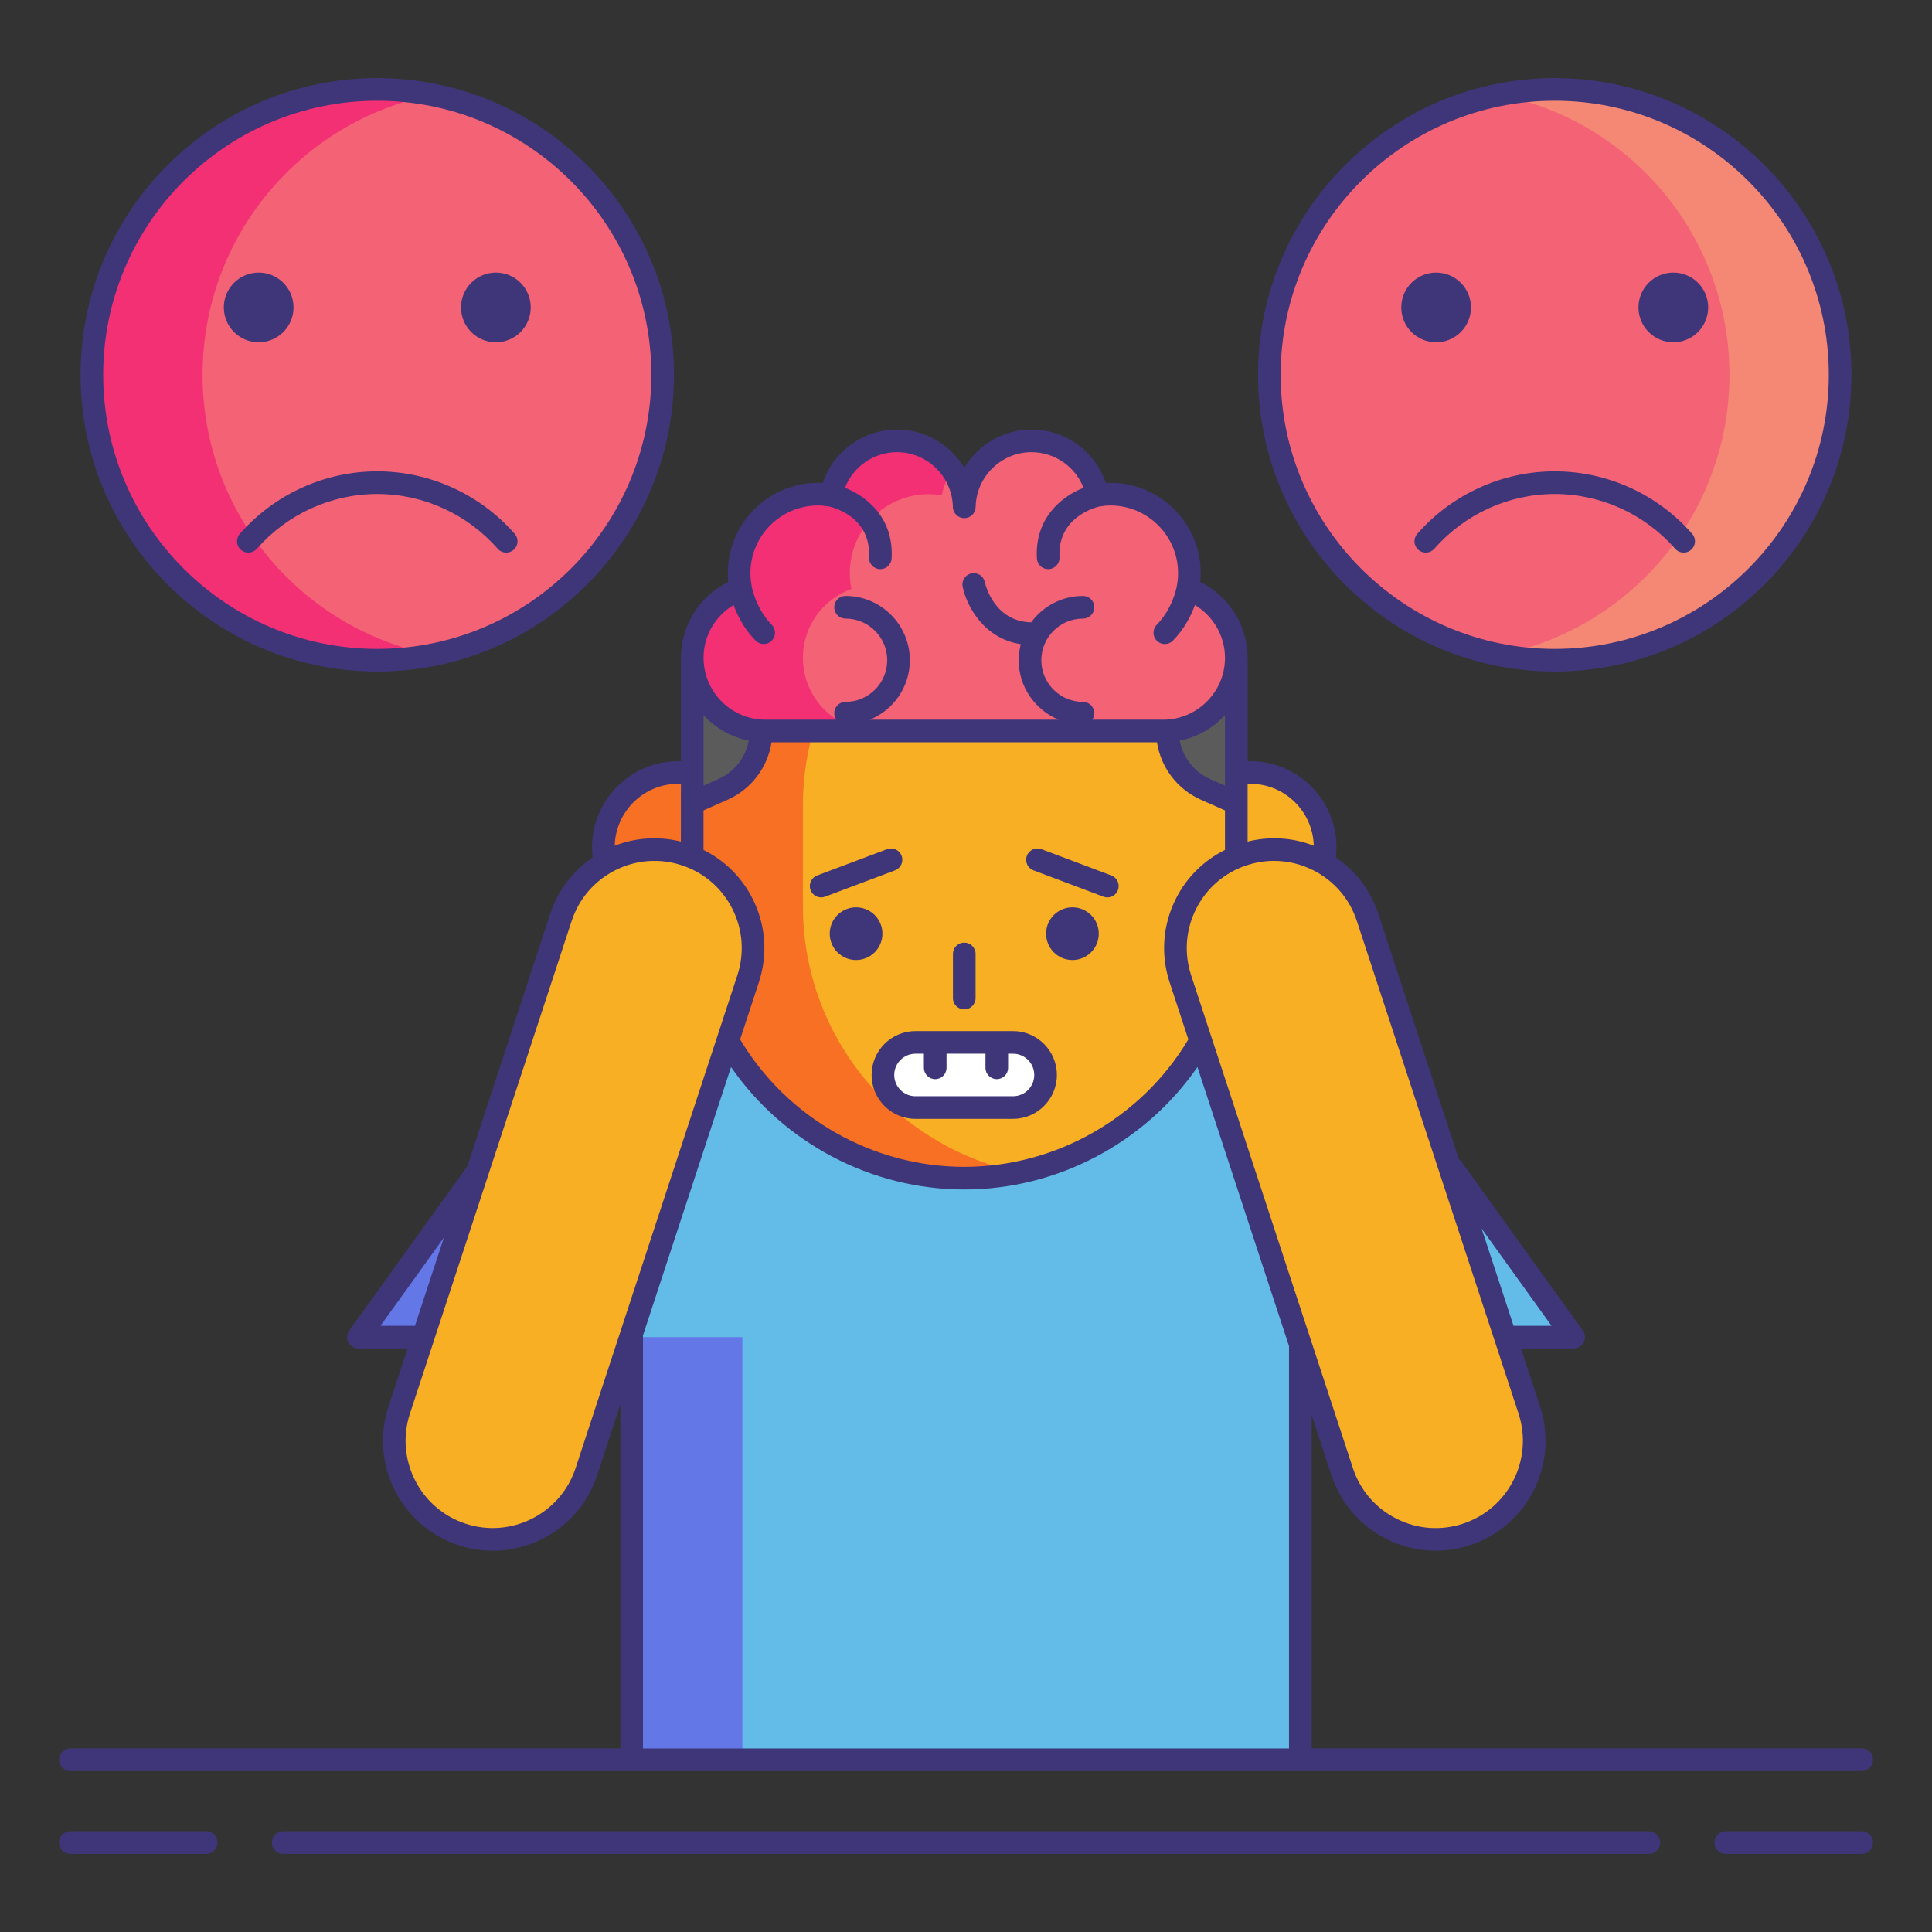<svg id="Layer_1" height="512" viewBox="0 0 256 256" width="512" xmlns="http://www.w3.org/2000/svg"><rect x="0" y="0" width="256" height="256" fill="#333333" stroke="none"/><g><g><path d="m180.826 138.673c-7.203-10.018-18.788-15.957-31.126-15.957h-21.7-21.7c-12.339 0-23.923 5.939-31.126 15.957l-27.685 38.505h36.211v56h44.3 44.3v-56h36.21z" fill="#63bce7"/><g fill="#6377e7"><path d="m120.967 122.716h-14.667c-12.339 0-23.923 5.939-31.126 15.957l-27.685 38.505h14.667l27.685-38.505c7.203-10.018 18.787-15.957 31.126-15.957z"/><path d="m83.7 177.177h14.667v56h-14.667z"/></g><g><circle cx="89.863" cy="112.28" fill="#f87023" r="9.919"/><circle cx="165.673" cy="112.28" fill="#f8af23" r="9.919"/></g><path d="m127.768 156.114c-19.909 0-36.048-16.139-36.048-36.048v-13.291c0-19.909 16.139-36.048 36.048-36.048 19.909 0 36.048 16.139 36.048 36.048v13.291c0 19.908-16.139 36.048-36.048 36.048z" fill="#f8af23"/><path d="m106.387 120.066v-13.291c0-17.396 12.323-31.912 28.715-35.3-2.368-.489-4.82-.748-7.333-.748-19.909 0-36.048 16.139-36.048 36.048v13.291c0 19.909 16.139 36.048 36.048 36.048 2.513 0 4.965-.259 7.333-.748-16.393-3.388-28.715-17.905-28.715-35.3z" fill="#f87023"/><g fill="#3f3679"><circle cx="113.434" cy="123.717" r="3.491"/><circle cx="142.102" cy="123.717" r="3.491"/></g><g fill="#f8af23"><path d="m194.31 203.322c-6.849 2.248-14.224-1.482-16.472-8.331l-21.429-65.291c-2.248-6.849 1.482-14.224 8.331-16.472 6.849-2.248 14.224 1.482 16.472 8.331l21.429 65.291c2.248 6.849-1.482 14.224-8.331 16.472z"/><path d="m61.226 203.322c6.849 2.248 14.224-1.482 16.472-8.331l21.43-65.291c2.248-6.849-1.482-14.224-8.331-16.472-6.849-2.248-14.224 1.482-16.472 8.331l-21.43 65.291c-2.248 6.849 1.482 14.224 8.331 16.472z"/></g><path d="m91.723 106.405v-19.242h9.129v9.686c0 3.351-1.976 6.388-5.04 7.745z" fill="#5b5b5b"/><path d="m163.816 106.405v-19.242h-9.129v9.686c0 3.351 1.976 6.388 5.04 7.745z" fill="#5b5b5b"/><g><path d="m157.388 78.042c.138-.679.211-1.382.211-2.101 0-5.779-4.685-10.464-10.464-10.464-.589 0-1.163.061-1.726.154-.789-4.11-4.399-7.216-8.739-7.216-4.862 0-8.808 3.9-8.895 8.742h-.016c-.087-4.842-4.032-8.742-8.895-8.742-4.34 0-7.95 3.106-8.739 7.216-.563-.094-1.137-.154-1.726-.154-5.779 0-10.464 4.685-10.464 10.464 0 .72.073 1.423.211 2.101-3.744 1.344-6.428 4.915-6.428 9.121 0 5.357 4.342 9.699 9.699 9.699h52.697c5.357 0 9.699-4.342 9.699-9.699.003-4.206-2.68-7.777-6.425-9.121z" fill="#f46275"/><path d="m106.387 87.163c0-4.207 2.683-7.778 6.428-9.121-.138-.679-.211-1.382-.211-2.101 0-5.779 4.685-10.464 10.464-10.464.589 0 1.163.061 1.726.154.235-1.225.726-2.359 1.408-3.35-1.603-2.335-4.289-3.866-7.336-3.866-4.34 0-7.95 3.107-8.739 7.216-.563-.094-1.136-.154-1.726-.154-5.779 0-10.464 4.685-10.464 10.464 0 .72.073 1.422.211 2.101-3.744 1.344-6.428 4.915-6.428 9.121 0 5.357 4.342 9.699 9.699 9.699h14.667c-5.357.001-9.699-4.342-9.699-9.699z" fill="#f43075"/></g><path d="m134.229 146.754h-12.921c-2.384 0-4.316-1.932-4.316-4.316 0-2.384 1.932-4.316 4.316-4.316h12.921c2.384 0 4.316 1.932 4.316 4.316-.001 2.383-1.933 4.316-4.316 4.316z" fill="#fff"/></g><g><circle cx="49.991" cy="49.666" fill="#f46275" r="37.816"/><path d="m26.841 49.666c0-18.376 13.108-33.684 30.483-37.099-2.373-.467-4.824-.717-7.333-.717-20.885 0-37.816 16.931-37.816 37.816s16.931 37.816 37.816 37.816c2.51 0 4.96-.25 7.333-.717-17.375-3.415-30.483-18.723-30.483-37.099z" fill="#f43075"/><g fill="#3f3679"><circle cx="34.275" cy="40.734" r="4.618"/><circle cx="65.706" cy="40.734" r="4.618"/></g><g><g><circle cx="206.009" cy="49.666" fill="#f46275" r="37.816"/><path d="m229.159 49.666c0-18.376-13.108-33.684-30.483-37.099 2.373-.467 4.824-.717 7.333-.717 20.885 0 37.816 16.931 37.816 37.816s-16.931 37.816-37.816 37.816c-2.51 0-4.96-.25-7.333-.717 17.375-3.415 30.483-18.723 30.483-37.099z" fill="#f48875"/><g fill="#3f3679"><g><circle cx="190.294" cy="40.734" r="4.618"/><circle cx="221.725" cy="40.734" r="4.618"/></g><g><path d="m27.323 242.65h-18.003c-.828 0-1.5.671-1.5 1.5s.672 1.5 1.5 1.5h18.003c.828 0 1.5-.671 1.5-1.5s-.672-1.5-1.5-1.5z"/><path d="m246.68 242.65h-18.003c-.828 0-1.5.671-1.5 1.5s.672 1.5 1.5 1.5h18.003c.828 0 1.5-.671 1.5-1.5s-.672-1.5-1.5-1.5z"/><path d="m218.479 242.65h-180.958c-.828 0-1.5.671-1.5 1.5s.672 1.5 1.5 1.5h180.959c.828 0 1.5-.671 1.5-1.5s-.672-1.5-1.501-1.5z"/><path d="m9.32 234.677h74.379 88.602 74.379c.828 0 1.5-.671 1.5-1.5s-.672-1.5-1.5-1.5h-72.879v-44.177l2.612 7.959c2.01 6.123 7.718 10.016 13.838 10.016 1.5 0 3.026-.234 4.527-.727 7.624-2.502 11.791-10.741 9.288-18.365l-2.529-7.705h6.973c.563 0 1.078-.315 1.335-.816.257-.5.211-1.103-.117-1.56l-16.105-22.4c-.092-.127-.203-.229-.322-.319l-10.664-32.492c-1.013-3.086-2.989-5.677-5.632-7.473.052-.444.087-.89.087-1.338 0-6.296-5.122-11.419-11.419-11.419-.119 0-.237.02-.356.024v-13.721c0-4.289-2.477-8.185-6.274-10.048.038-.39.058-.783.058-1.175 0-6.597-5.367-11.964-11.964-11.964-.2 0-.402.006-.608.018-1.404-4.175-5.35-7.08-9.856-7.08-3.752 0-7.073 2.034-8.902 5.058-1.83-3.024-5.151-5.058-8.903-5.058-4.507 0-8.452 2.905-9.856 7.08-.206-.012-.408-.018-.608-.018-6.597 0-11.964 5.367-11.964 11.964 0 .392.02.785.058 1.175-3.798 1.863-6.274 5.759-6.274 10.048 0 .026.004.051.004.077v13.634c-.12-.004-.24-.013-.36-.013-6.297 0-11.419 5.123-11.419 11.419 0 .449.033.896.084 1.34-2.642 1.796-4.617 4.386-5.629 7.471l-10.994 33.497c-.04.043-.082.083-.117.132l-15.517 21.581c-.328.457-.374 1.059-.117 1.56s.772.816 1.335.816h6.509l-2.529 7.705c-2.503 7.624 1.664 15.863 9.288 18.365h.001c1.492.49 3.026.733 4.553.733 2.251 0 4.486-.528 6.553-1.574 3.469-1.754 6.047-4.754 7.259-8.448l3.076-9.373v45.591h-72.884c-.828 0-1.5.671-1.5 1.5s.672 1.5 1.5 1.5zm196.265-59h-5.032l-4.227-12.877zm-25.798-53.65 21.43 65.291c1.986 6.052-1.322 12.593-7.374 14.579h-.001c-2.931.963-6.063.726-8.816-.667-2.754-1.393-4.8-3.774-5.763-6.706l-21.43-65.292c-.962-2.932-.725-6.063.668-8.817 1.393-2.753 3.775-4.8 6.707-5.762 1.185-.389 2.402-.582 3.614-.582 1.786 0 3.562.419 5.202 1.25 2.754 1.392 4.8 3.774 5.763 6.706zm-80.075-2.966c-1.432-2.83-3.702-5.052-6.492-6.439v-5.24l3.199-1.417c3.135-1.388 5.302-4.279 5.813-7.603h51.075c.511 3.324 2.678 6.214 5.813 7.603l3.196 1.416v5.241c-2.79 1.386-5.06 3.608-6.492 6.439-1.755 3.469-2.054 7.413-.841 11.106l2.48 7.556c-6.212 10.421-17.572 16.89-29.696 16.89-12.118 0-23.486-6.47-29.695-16.889l2.48-7.557c1.214-3.693.915-7.637-.84-11.106zm65.961-15.2c4.57 0 8.292 3.661 8.408 8.203-2.801-1.094-5.838-1.278-8.764-.549v-7.63c.119-.005.237-.024.356-.024zm-3.357.239-1.981-.878c-2.117-.938-3.59-2.857-4.012-5.08 2.347-.471 4.424-1.685 5.993-3.376zm-65.116-23.933c.484 1.327 1.369 3.14 2.924 4.722.293.298.682.448 1.069.448.38 0 .76-.143 1.052-.431.591-.581.599-1.53.018-2.121-2.104-2.14-2.626-4.939-2.636-4.997-.002-.011-.006-.02-.008-.031-.001-.006.001-.011 0-.016-.12-.59-.182-1.196-.182-1.801 0-4.943 4.021-8.964 8.964-8.964.448 0 .924.044 1.454.131.407.087 5.592 1.308 5.294 6.724-.045.827.589 1.535 1.416 1.58.027.002.056.002.083.002.791 0 1.453-.619 1.497-1.417.297-5.407-3.329-8.242-6.176-9.363 1.087-2.798 3.806-4.718 6.897-4.718 4.006 0 7.323 3.26 7.395 7.268.015.818.698 1.473 1.517 1.473s1.485-.655 1.5-1.473c.071-4.008 3.389-7.268 7.395-7.268 3.091 0 5.81 1.921 6.897 4.719-2.847 1.121-6.472 3.956-6.176 9.363.044.799.706 1.417 1.497 1.417.027 0 .056 0 .083-.002.827-.045 1.461-.753 1.416-1.58-.295-5.355 4.871-6.629 5.298-6.725.528-.086 1.003-.13 1.449-.13 4.942 0 8.964 4.021 8.964 8.964 0 .605-.062 1.211-.182 1.801-.001.005.001.011 0 .016-.002.01-.007.02-.008.03-.005.028-.521 2.846-2.637 4.997-.581.59-.573 1.54.018 2.121.292.288.672.431 1.052.431.388 0 .775-.149 1.069-.448 1.556-1.582 2.441-3.395 2.925-4.722 2.424 1.464 3.98 4.1 3.98 6.997 0 4.521-3.679 8.199-8.2 8.199h-9.394c.172-.244.275-.54.275-.861 0-.829-.672-1.5-1.5-1.5-3.043 0-5.519-2.476-5.519-5.519s2.476-5.519 5.519-5.519c.828 0 1.5-.671 1.5-1.5s-.672-1.5-1.5-1.5c-2.819 0-5.315 1.382-6.866 3.498-4.964-.118-6.09-5.101-6.137-5.324-.17-.809-.957-1.327-1.77-1.163-.812.166-1.335.958-1.169 1.771.51 2.49 2.755 6.852 7.704 7.608-.176.682-.28 1.392-.28 2.128 0 3.556 2.191 6.606 5.293 7.88h-25.006c3.101-1.274 5.293-4.325 5.293-7.88 0-4.697-3.821-8.519-8.519-8.519-.828 0-1.5.671-1.5 1.5s.672 1.5 1.5 1.5c3.043 0 5.519 2.476 5.519 5.519s-2.476 5.519-5.519 5.519c-.828 0-1.5.671-1.5 1.5 0 .321.103.617.275.861h-9.395c-4.495 0-8.153-3.637-8.195-8.122v-.077c0-.007-.002-.014-.002-.022.004-2.887 1.557-5.514 3.975-6.974zm2.016 17.976c-.422 2.223-1.895 4.142-4.011 5.08l-1.98.877v-9.329c1.568 1.69 3.644 2.901 5.991 3.372zm-9.353 5.718c.121 0 .24.021.36.026l-.004 7.628c-2.926-.729-5.963-.545-8.764.549.116-4.541 3.838-8.203 8.408-8.203zm-39.448 71.816 8.405-11.69-3.837 11.69zm25.858 18.846c-1.986 6.053-8.53 9.36-14.58 7.374-6.052-1.986-9.36-8.527-7.374-14.579l21.43-65.291c.963-2.932 3.009-5.314 5.763-6.707 2.754-1.392 5.886-1.63 8.816-.667 2.933.962 5.314 3.009 6.707 5.762 1.393 2.754 1.63 5.885.668 8.817zm8.918-17.552 11.677-35.579c6.971 10.065 18.578 16.221 30.9 16.221 12.327 0 23.927-6.156 30.898-16.223l12.134 36.969v53.318h-85.601v-54.625c0-.028-.006-.053-.008-.081z"/><path d="m127.769 133.748c.828 0 1.5-.671 1.5-1.5v-5.844c0-.829-.672-1.5-1.5-1.5s-1.5.671-1.5 1.5v5.844c0 .829.671 1.5 1.5 1.5z"/><path d="m108.806 118.91c.176 0 .354-.031.528-.097l9.258-3.485c.775-.292 1.167-1.157.876-1.932-.292-.775-1.158-1.166-1.933-.875l-9.258 3.485c-.775.292-1.167 1.157-.876 1.932.227.602.798.972 1.405.972z"/><path d="m136.944 115.329 9.258 3.485c.174.065.353.097.528.097.606 0 1.178-.371 1.404-.972.291-.775-.101-1.64-.876-1.932l-9.258-3.485c-.775-.291-1.641.099-1.933.875-.29.775.102 1.64.877 1.932z"/><path d="m115.492 142.438c0 3.207 2.608 5.816 5.815 5.816h12.921c3.207 0 5.815-2.609 5.815-5.816s-2.608-5.816-5.815-5.816h-12.921c-3.206 0-5.815 2.609-5.815 5.816zm5.816-2.816h1.113v1.869c0 .829.672 1.5 1.5 1.5s1.5-.671 1.5-1.5v-1.869h5.158v1.869c0 .829.672 1.5 1.5 1.5s1.5-.671 1.5-1.5v-1.869h.649c1.553 0 2.815 1.263 2.815 2.816s-1.263 2.816-2.815 2.816h-12.921c-1.553 0-2.815-1.263-2.815-2.816s1.263-2.816 2.816-2.816z"/><path d="m49.99 88.982c21.679 0 39.316-17.637 39.316-39.316s-17.637-39.316-39.316-39.316-39.315 17.637-39.315 39.316 17.637 39.316 39.315 39.316zm0-75.632c20.025 0 36.316 16.292 36.316 36.316s-16.29 36.316-36.316 36.316c-20.024 0-36.315-16.292-36.315-36.316s16.291-36.316 36.315-36.316z"/><path d="m34.033 72.713c4.045-4.612 9.861-7.257 15.958-7.257s11.912 2.646 15.957 7.257c.297.338.712.511 1.129.511.351 0 .703-.123.988-.372.623-.546.685-1.494.139-2.117-4.614-5.262-11.253-8.28-18.213-8.28-6.961 0-13.6 3.018-18.214 8.28-.546.623-.484 1.57.139 2.117.624.546 1.571.484 2.117-.139z"/><path d="m206.01 88.982c21.679 0 39.315-17.637 39.315-39.316s-17.637-39.316-39.315-39.316-39.316 17.637-39.316 39.316 17.637 39.316 39.316 39.316zm0-75.632c20.024 0 36.315 16.292 36.315 36.316s-16.291 36.316-36.315 36.316c-20.025 0-36.316-16.292-36.316-36.316s16.29-36.316 36.316-36.316z"/><path d="m190.052 72.713c4.045-4.612 9.861-7.257 15.958-7.257 6.098 0 11.913 2.645 15.957 7.257.297.338.712.511 1.129.511.351 0 .703-.123.988-.372.622-.546.685-1.494.139-2.117-4.613-5.262-11.252-8.28-18.213-8.28s-13.6 3.018-18.214 8.28c-.546.623-.484 1.57.139 2.117.624.546 1.57.484 2.117-.139z"/></g></g></g></g></g></g></svg>